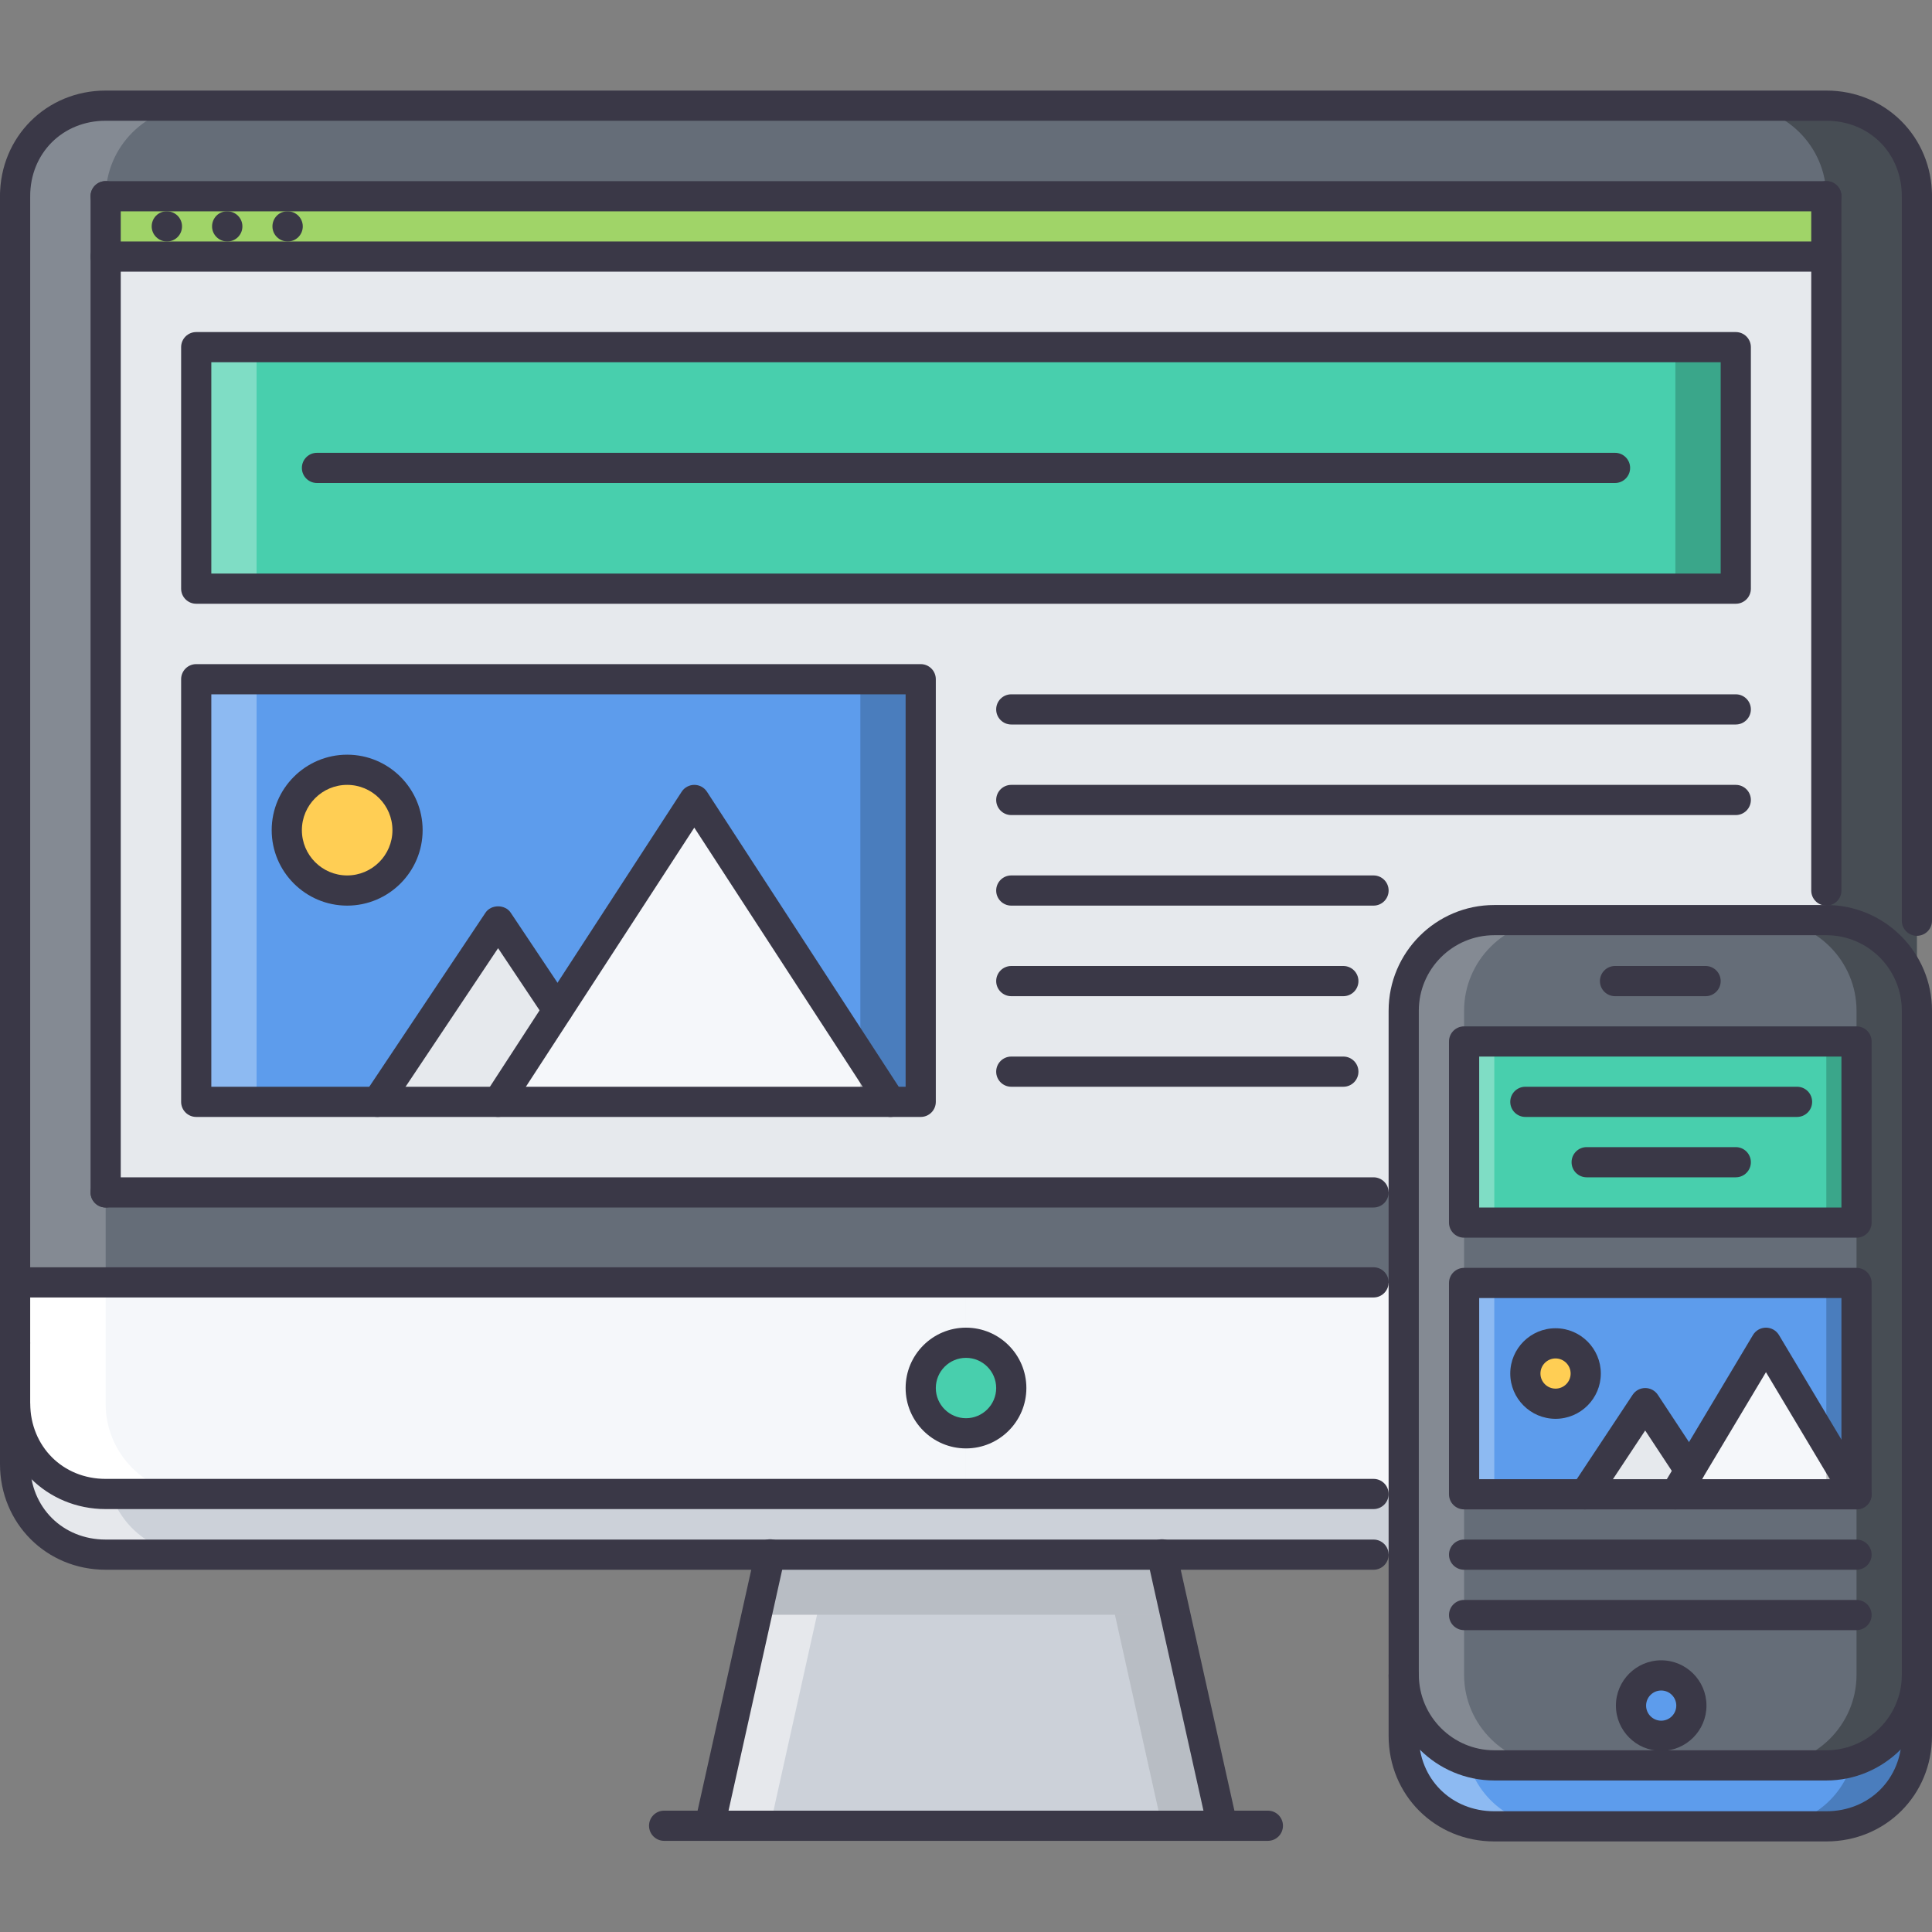 <?xml version="1.0" encoding="UTF-8"?>
<svg xmlns="http://www.w3.org/2000/svg" xmlns:xlink="http://www.w3.org/1999/xlink" version="1.1" id="Capa_1" x="0px" y="0px" viewBox="0 0 511.875 511.875" style="enable-background:new 0 0 511.875 511.875;" xml:space="preserve">
<rect x="0" y="0" width="511.875" height="511.875" fill="#808080" stroke="none"/>
<rect x="27.997" y="67.988" style="fill:#E6E9ED;" width="455.89" height="247.86"></rect>
<rect x="27.997" y="51.909" style="fill:#A0D468;" width="455.89" height="16.07"></rect>
<g>
	<rect x="51.987" y="91.978" style="fill:#48CFAD;" width="407.9" height="63.984"></rect>
	<path style="fill:#48CFAD;" d="M255.937,355.835c6.639,0,11.996,5.358,11.996,11.997s-5.357,11.997-11.996,11.997   c-6.639,0-11.997-5.358-11.997-11.997S249.298,355.835,255.937,355.835z"></path>
</g>
<g>
	<path style="fill:#CCD1D9;" d="M507.875,371.987v15.84c0,13.513-10.48,23.994-23.994,23.994c-5.678,0-85.018,0-176.035,0   c-34.068,0-69.744,0-103.817,0c-91.017,0-170.357,0-176.035,0C14.478,411.821,4,401.34,4,387.827v-15.84   c0,13.2,10.798,23.994,23.994,23.994h227.943H483.88C497.082,395.982,507.875,385.188,507.875,371.987z"></path>
	<path style="fill:#CCD1D9;" d="M307.845,411.822l15.996,71.982H188.032l15.996-71.982   C238.102,411.822,273.777,411.822,307.845,411.822z"></path>
</g>
<g style="opacity:0.5;">
	<polygon style="fill:#FFFFFF;" points="200.478,427.818 188.032,483.803 204.028,483.803 216.474,427.818  "></polygon>
</g>
<g style="opacity:0.1;">
	<polygon points="311.392,427.818 323.841,483.803 307.845,483.803 295.396,427.818  "></polygon>
</g>
<g style="opacity:0.5;">
	<path style="fill:#FFFFFF;" d="M29.45,395.982h-1.457c-13.196,0-23.994-10.794-23.994-23.994v15.84   c0,13.513,10.478,23.994,23.994,23.994c1.73,0,10.357,0,23.994,0C41.369,411.822,32.711,405.306,29.45,395.982z"></path>
</g>
<g style="opacity:0.1;">
	<path d="M482.427,395.982h1.453c13.201,0,23.994-10.794,23.994-23.994v15.84c0,13.513-10.48,23.994-23.994,23.994   c-1.734,0-10.355,0-23.994,0C470.509,411.822,479.164,405.306,482.427,395.982z"></path>
</g>
<g>
	<path style="fill:#F5F7FA;" d="M507.875,339.839v32.148c0,13.2-10.793,23.994-23.994,23.994H255.937v-16.152   c6.639,0,11.996-5.358,11.996-11.997s-5.357-11.997-11.996-11.997v-15.996L507.875,339.839L507.875,339.839z"></path>
	<path style="fill:#F5F7FA;" d="M255.937,379.829v16.152H27.993c-13.196,0-23.994-10.794-23.994-23.994v-0.156V339.84h251.938   v15.996c-6.639,0-11.997,5.358-11.997,11.997S249.298,379.829,255.937,379.829z"></path>
</g>
<path style="fill:#FFFFFF;" d="M27.993,371.987v-0.156v-31.992H3.999v31.992v0.156c0,13.2,10.798,23.994,23.994,23.994h23.994  C38.791,395.982,27.993,385.188,27.993,371.987z"></path>
<path style="fill:#656D78;" d="M507.875,52.069v287.77H255.937H3.999V52.069c0-13.195,10.798-23.994,23.994-23.994H483.88  C497.082,28.075,507.875,38.874,507.875,52.069z M483.88,315.845V67.906V51.909h-15.996h-15.996h-23.994h-15.996h-15.996h-15.996  H363.91H187.954h-31.992H123.97H91.978H59.985H27.993v15.996v247.939L483.88,315.845L483.88,315.845z"></path>
<g style="opacity:0.2;">
	<path style="fill:#FFFFFF;" d="M27.993,67.906V52.069v-0.16h0.016c0.09-13.121,10.837-23.834,23.979-23.834H27.993   c-13.196,0-23.994,10.799-23.994,23.994v287.77h23.994v-23.994V67.906z"></path>
</g>
<g style="opacity:0.3;">
	<path d="M483.88,67.906V52.069v-0.16h-0.016c-0.094-13.121-10.84-23.834-23.979-23.834h23.994   c13.201,0,23.994,10.799,23.994,23.994v287.77h-23.994v-23.994V67.906H483.88z"></path>
</g>
<g style="opacity:0.1;">
	<path d="M311.4,427.818l-3.555-15.996c-34.068,0-69.744,0-103.817,0l-3.554,15.996H311.4z"></path>
</g>
<path style="fill:#5D9CEC;" d="M483.88,483.882c-13.512,0-74.465,0-87.979,0c-13.512,0-23.994-10.482-23.994-23.994v-15.996  c0.078,13.122,10.873,23.838,23.994,23.838h87.979c13.123,0,23.838-10.638,23.994-23.682v15.84  C507.875,473.4,497.394,483.882,483.88,483.882z"></path>
<g style="opacity:0.3;">
	<path style="fill:#FFFFFF;" d="M388.912,466.557c-9.732-3.015-16.941-11.997-17.004-22.666v15.996   c0,13.512,10.482,23.994,23.994,23.994c3.141,0,8.92,0,15.996,0C400.73,483.882,391.732,476.672,388.912,466.557z"></path>
</g>
<g style="opacity:0.2;">
	<path d="M490.871,466.557c9.732-3.015,16.941-11.997,17.004-22.666v15.996c0,13.512-10.48,23.994-23.994,23.994   c-3.139,0-8.92,0-15.996,0C479.054,483.882,488.052,476.672,490.871,466.557z"></path>
</g>
<path style="fill:#FFCE54;" d="M420.13,363.911c0,4.397-3.592,7.998-7.998,7.998c-4.389,0-7.998-3.601-7.998-7.998  s3.609-7.998,7.998-7.998C416.539,355.914,420.13,359.513,420.13,363.911z"></path>
<polygon style="fill:#E6E9ED;" points="435.892,371.753 447.656,389.583 443.89,395.904 419.896,395.904 "></polygon>
<polygon style="fill:#F5F7FA;" points="467.884,355.757 491.878,395.904 443.89,395.904 447.656,389.583 "></polygon>
<path style="fill:#5D9CEC;" d="M440.126,443.892c4.404,0,7.998,3.601,7.998,7.998s-3.594,7.998-7.998,7.998  c-4.391,0-7.998-3.601-7.998-7.998S435.736,443.892,440.126,443.892z"></path>
<path style="fill:#656D78;" d="M491.878,339.917H387.904v55.986h31.992h23.994h47.988V339.917z M491.878,275.932H387.904v47.988  h103.975v-47.988H491.878z M395.902,243.781h87.979c13.201,0,23.994,10.798,23.994,23.998v175.957c0,0.078,0,0.234,0,0.312  c-0.156,13.044-10.871,23.682-23.994,23.682h-87.979c-13.121,0-23.916-10.716-23.994-23.838c0-0.078,0-0.078,0-0.156V267.779  C371.908,254.579,382.703,243.781,395.902,243.781z M448.125,451.889c0-4.397-3.594-7.998-7.998-7.998  c-4.391,0-7.998,3.601-7.998,7.998s3.607,7.998,7.998,7.998C444.531,459.888,448.125,456.288,448.125,451.889z"></path>
<g style="opacity:0.2;">
	<path style="fill:#FFFFFF;" d="M387.904,443.892c0-0.078,0-0.078,0-0.156v-47.832v-55.986v-15.996v-47.988v-8.154   c0-13.2,10.795-23.998,23.994-23.998h-15.996c-13.199,0-23.994,10.798-23.994,23.998v175.957c0,0.078,0,0.078,0,0.156   c0.078,13.122,10.873,23.838,23.994,23.838h15.996C398.777,467.729,387.982,457.013,387.904,443.892z"></path>
</g>
<g style="opacity:0.3;">
	<path d="M491.878,443.892c0-0.078,0-0.078,0-0.156v-47.832v-55.986v-15.996v-47.988v-8.154c0-13.2-10.793-23.998-23.994-23.998   h15.996c13.201,0,23.994,10.798,23.994,23.998v175.957c0,0.078,0,0.078,0,0.156c-0.078,13.122-10.871,23.838-23.994,23.838h-15.996   C481.007,467.729,491.8,457.013,491.878,443.892z"></path>
</g>
<path style="fill:#5D9CEC;" d="M412.132,371.909c4.406,0,7.998-3.601,7.998-7.998s-3.592-7.998-7.998-7.998  c-4.389,0-7.998,3.601-7.998,7.998S407.744,371.909,412.132,371.909z M435.892,371.753l-15.996,24.15h-31.992v-55.986h103.975  v55.986l-23.994-40.146l-20.229,33.827L435.892,371.753z"></path>
<rect x="387.907" y="275.938" style="fill:#48CFAD;" width="103.97" height="47.988"></rect>
<path style="fill:#5D9CEC;" d="M91.978,203.951c-8.877,0-15.996,7.119-15.996,15.996s7.119,15.996,15.996,15.996  s15.996-7.119,15.996-15.996S100.854,203.951,91.978,203.951z M51.987,179.956H243.94V291.93h-7.998l-51.987-79.98l-36.229,55.666  l-15.758-23.596l-31.992,47.91H51.987V179.956z"></path>
<path style="fill:#FFCE54;" d="M91.978,203.951c8.877,0,15.996,7.119,15.996,15.996s-7.119,15.996-15.996,15.996  s-15.996-7.119-15.996-15.996S83.101,203.951,91.978,203.951z"></path>
<polygon style="fill:#E6E9ED;" points="147.726,267.615 131.968,291.928 99.976,291.928 131.968,244.018 "></polygon>
<polygon style="fill:#F5F7FA;" points="183.955,211.949 235.942,291.928 131.968,291.928 147.726,267.615 "></polygon>
<g style="opacity:0.3;">
	<rect x="387.907" y="275.938" style="fill:#FFFFFF;" width="7.998" height="47.988"></rect>
</g>
<g style="opacity:0.2;">
	<rect x="483.877" y="275.938" width="7.998" height="47.988"></rect>
</g>
<g style="opacity:0.3;">
	<rect x="387.907" y="339.918" style="fill:#FFFFFF;" width="7.998" height="55.57"></rect>
</g>
<g style="opacity:0.2;">
	<rect x="483.877" y="339.918" width="7.998" height="55.57"></rect>
</g>
<g style="opacity:0.3;">
	<rect x="51.987" y="179.958" style="fill:#FFFFFF;" width="15.996" height="111.97"></rect>
</g>
<g style="opacity:0.2;">
	<rect x="227.947" y="179.958" width="15.996" height="111.97"></rect>
</g>
<g style="opacity:0.2;">
	<rect x="443.887" y="91.978" width="15.996" height="63.984"></rect>
</g>
<g style="opacity:0.3;">
	<rect x="51.987" y="91.978" style="fill:#FFFFFF;" width="15.996" height="63.984"></rect>
</g>
<g>
	<path style="fill:#3A3847;" d="M44.228,63.984c-2.207,0-4.038-1.788-4.038-3.999c0-2.21,1.75-3.999,3.96-3.999h0.078   c2.21,0,3.999,1.789,3.999,3.999C48.227,62.196,46.437,63.984,44.228,63.984z"></path>
	<path style="fill:#3A3847;" d="M60.224,63.984c-2.207,0-4.038-1.788-4.038-3.999c0-2.21,1.75-3.999,3.96-3.999h0.078   c2.21,0,3.999,1.789,3.999,3.999C64.223,62.196,62.434,63.984,60.224,63.984z"></path>
	<path style="fill:#3A3847;" d="M76.22,63.984c-2.207,0-4.038-1.788-4.038-3.999c0-2.21,1.75-3.999,3.96-3.999h0.078   c2.21,0,3.999,1.789,3.999,3.999C80.219,62.196,78.43,63.984,76.22,63.984z"></path>
	<path style="fill:#3A3847;" d="M363.91,343.759H3.999c-2.21,0-3.999-1.797-3.999-3.999c0-2.218,1.789-3.999,3.999-3.999H363.91   c2.211,0,4,1.781,4,3.999C367.91,341.962,366.121,343.759,363.91,343.759z"></path>
	<path style="fill:#3A3847;" d="M255.937,383.75c-8.822,0-15.996-7.178-15.996-15.996c0-8.826,7.174-15.996,15.996-15.996   c8.826,0,15.996,7.17,15.996,15.996C271.933,376.573,264.763,383.75,255.937,383.75z M255.937,359.755   c-4.409,0-7.998,3.585-7.998,7.998c0,4.405,3.589,7.998,7.998,7.998c4.408,0,7.998-3.593,7.998-7.998   C263.935,363.341,260.345,359.755,255.937,359.755z"></path>
	<path style="fill:#3A3847;" d="M188.036,487.724c-0.289,0-0.582-0.031-0.875-0.094c-2.156-0.484-3.511-2.625-3.034-4.78   l15.977-71.717c0.355-1.858,1.976-3.312,3.925-3.312c2.21,0,3.999,1.703,3.999,3.921v0.156c0,0.297-0.031,0.586-0.094,0.874   l-15.997,71.819C191.52,486.458,189.867,487.724,188.036,487.724z"></path>
	<path style="fill:#3A3847;" d="M323.841,487.724c-1.834,0-3.482-1.266-3.904-3.133l-15.996-71.818   c-0.062-0.288-0.094-0.577-0.094-0.874c0-2.211,1.789-4.077,3.998-4.077c2.094,0,3.812,1.531,3.984,3.569l15.918,71.459   c0.477,2.155-0.875,4.296-3.031,4.78C324.419,487.694,324.123,487.724,323.841,487.724z"></path>
	<path style="fill:#3A3847;" d="M335.917,487.724h-159.96c-2.211,0-3.999-1.797-3.999-3.999c0-2.219,1.788-3.999,3.999-3.999h159.96   c2.211,0,3.998,1.78,3.998,3.999C339.916,485.927,338.128,487.724,335.917,487.724z"></path>
	<path style="fill:#3A3847;" d="M483.88,471.728h-87.979c-15.34,0-27.898-12.481-27.992-27.813V267.779   c0-15.438,12.559-27.997,27.992-27.997h87.979c15.434,0,27.994,12.56,27.994,27.997v175.957   C511.687,459.333,499.126,471.728,483.88,471.728z M395.902,247.779c-11.027,0-19.994,8.971-19.994,19.999v175.957   c0.062,11.083,9.037,19.995,19.994,19.995h87.979c10.889,0,19.863-8.857,19.996-19.729V267.779   c0-11.028-8.967-19.999-19.996-19.999L395.902,247.779L395.902,247.779z"></path>
	<path style="fill:#3A3847;" d="M491.878,327.919H387.904c-2.209,0-3.998-1.789-3.998-3.999v-47.988c0-2.21,1.789-3.999,3.998-3.999   h103.975c2.211,0,4,1.789,4,3.999v47.988C495.878,326.13,494.089,327.919,491.878,327.919z M391.904,319.922h95.977v-39.99h-95.977   V319.922z"></path>
	<path style="fill:#3A3847;" d="M491.878,399.902H387.904c-2.209,0-3.998-1.789-3.998-3.999v-55.986c0-2.21,1.789-3.999,3.998-3.999   h103.975c2.211,0,4,1.789,4,3.999v55.986C495.878,398.113,494.089,399.902,491.878,399.902z M391.904,391.905h95.977v-47.988   h-95.977V391.905z"></path>
	<path style="fill:#3A3847;" d="M451.888,263.935h-23.994c-2.209,0-3.998-1.789-3.998-3.999s1.789-3.999,3.998-3.999h23.994   c2.211,0,4,1.789,4,3.999S454.099,263.935,451.888,263.935z"></path>
	<path style="fill:#3A3847;" d="M476.117,295.927h-71.982c-2.201,0-3.998-1.789-3.998-3.999s1.797-3.999,3.998-3.999h71.982   c2.219,0,4,1.789,4,3.999S478.335,295.927,476.117,295.927z"></path>
	<path style="fill:#3A3847;" d="M459.886,311.923H420.38c-2.217,0-3.998-1.789-3.998-3.999s1.781-3.999,3.998-3.999h39.506   c2.211,0,4,1.789,4,3.999S462.097,311.923,459.886,311.923z"></path>
	<path style="fill:#3A3847;" d="M440.126,463.887c-6.607,0-11.998-5.382-11.998-11.997c0-6.616,5.391-11.997,11.998-11.997   c6.623,0,11.996,5.381,11.996,11.997C452.123,458.504,446.749,463.887,440.126,463.887z M440.126,447.891c-2.203,0-4,1.796-4,3.999   c0,2.202,1.797,3.999,4,3.999c2.211,0,3.998-1.797,3.998-3.999C444.125,449.686,442.337,447.891,440.126,447.891z"></path>
	<path style="fill:#3A3847;" d="M491.878,415.898H387.904c-2.209,0-3.998-1.789-3.998-3.999c0-2.211,1.789-3.999,3.998-3.999   h103.975c2.211,0,4,1.788,4,3.999C495.878,414.109,494.089,415.898,491.878,415.898z"></path>
	<path style="fill:#3A3847;" d="M491.878,431.895H387.904c-2.209,0-3.998-1.789-3.998-3.999c0-2.211,1.789-3.999,3.998-3.999   h103.975c2.211,0,4,1.788,4,3.999C495.878,430.105,494.089,431.895,491.878,431.895z"></path>
	<path style="fill:#3A3847;" d="M443.89,399.902c-0.703,0-1.406-0.18-2.045-0.562c-1.898-1.125-2.516-3.585-1.391-5.483   l23.994-40.161c0.727-1.203,2.029-1.938,3.436-1.938l0,0c1.406,0,2.711,0.734,3.438,1.945l23.994,40.153   c1.125,1.891,0.516,4.343-1.391,5.483c-1.891,1.117-4.342,0.5-5.482-1.391l-20.559-34.397l-20.557,34.397   C446.578,399.199,445.249,399.902,443.89,399.902z"></path>
	<path style="fill:#3A3847;" d="M419.896,399.902c-0.766,0-1.529-0.219-2.201-0.664c-1.844-1.219-2.352-3.702-1.133-5.537   l15.996-24.158c0.742-1.117,1.99-1.789,3.334-1.789l0,0c1.344,0,2.602,0.672,3.344,1.797l11.754,17.831   c1.211,1.851,0.711,4.327-1.131,5.538c-1.852,1.218-4.328,0.703-5.547-1.133l-8.428-12.786l-12.652,19.104   C422.458,399.277,421.193,399.902,419.896,399.902z"></path>
	<path style="fill:#3A3847;" d="M131.964,295.927c-0.746,0-1.5-0.203-2.172-0.641c-1.851-1.203-2.382-3.679-1.179-5.529   l51.991-79.992c0.738-1.133,2-1.816,3.351-1.816l0,0c1.354,0,2.616,0.684,3.354,1.82l51.987,79.98   c1.203,1.851,0.675,4.326-1.176,5.537c-1.847,1.203-4.327,0.672-5.534-1.18l-48.636-74.825l-48.629,74.817   C134.557,295.288,133.276,295.927,131.964,295.927z"></path>
	<path style="fill:#3A3847;" d="M99.972,295.927c-0.762,0-1.535-0.219-2.218-0.672c-1.835-1.227-2.332-3.71-1.105-5.545   l31.992-47.914c1.483-2.219,5.17-2.219,6.654,0l15.758,23.592c1.227,1.843,0.73,4.326-1.105,5.553   c-1.847,1.211-4.327,0.727-5.549-1.102l-12.431-18.62l-28.665,42.927C102.529,295.302,101.264,295.927,99.972,295.927z"></path>
	<path style="fill:#3A3847;" d="M412.132,375.909c-6.607,0-11.996-5.382-11.996-11.997c0-6.616,5.389-11.997,11.996-11.997   c6.623,0,11.998,5.381,11.998,11.997C424.13,370.526,418.755,375.909,412.132,375.909z M412.132,359.913   c-2.201,0-3.998,1.797-3.998,3.999s1.797,3.999,3.998,3.999c2.211,0,4-1.797,4-3.999S414.343,359.913,412.132,359.913z"></path>
	<path style="fill:#3A3847;" d="M91.978,239.941c-11.024,0-19.995-8.971-19.995-19.995s8.971-19.995,19.995-19.995   s19.995,8.971,19.995,19.995S103.002,239.941,91.978,239.941z M91.978,207.949c-6.616,0-11.997,5.382-11.997,11.997   s5.381,11.997,11.997,11.997c6.615,0,11.997-5.382,11.997-11.997S98.593,207.949,91.978,207.949z"></path>
	<path style="fill:#3A3847;" d="M483.88,71.982H27.993c-2.21,0-3.999-1.788-3.999-3.999c0-2.21,1.789-3.999,3.999-3.999H483.88   c2.211,0,4,1.789,4,3.999C487.88,70.195,486.091,71.982,483.88,71.982z"></path>
	<path style="fill:#3A3847;" d="M459.886,159.96H51.987c-2.21,0-3.999-1.788-3.999-3.999V91.978c0-2.21,1.789-3.999,3.999-3.999   h407.899c2.211,0,4,1.789,4,3.999v63.984C463.886,158.173,462.097,159.96,459.886,159.96z M55.986,151.962h399.902V95.977H55.986   V151.962z"></path>
	<path style="fill:#3A3847;" d="M243.94,295.927H51.987c-2.21,0-3.999-1.789-3.999-3.999V179.956c0-2.21,1.789-3.999,3.999-3.999   H243.94c2.21,0,3.999,1.789,3.999,3.999V291.93C247.939,294.138,246.15,295.927,243.94,295.927z M55.986,287.93h183.955V183.956   H55.986V287.93z"></path>
	<path style="fill:#3A3847;" d="M459.886,215.947H267.933c-2.209,0-3.998-1.789-3.998-3.999s1.789-3.999,3.998-3.999h191.953   c2.211,0,4,1.789,4,3.999S462.097,215.947,459.886,215.947z"></path>
	<path style="fill:#3A3847;" d="M459.886,191.954H267.933c-2.209,0-3.998-1.788-3.998-3.999c0-2.21,1.789-3.999,3.998-3.999h191.953   c2.211,0,4,1.789,4,3.999C463.886,190.165,462.097,191.954,459.886,191.954z"></path>
	<path style="fill:#3A3847;" d="M363.91,239.941h-95.977c-2.209,0-3.998-1.789-3.998-3.999s1.789-3.999,3.998-3.999h95.977   c2.211,0,4,1.789,4,3.999S366.121,239.941,363.91,239.941z"></path>
	<path style="fill:#3A3847;" d="M355.912,263.935h-87.979c-2.209,0-3.998-1.789-3.998-3.999s1.789-3.999,3.998-3.999h87.979   c2.211,0,4,1.789,4,3.999S358.123,263.935,355.912,263.935z"></path>
	<path style="fill:#3A3847;" d="M355.912,287.93h-87.979c-2.209,0-3.998-1.789-3.998-3.999s1.789-3.999,3.998-3.999h87.979   c2.211,0,4,1.789,4,3.999S358.123,287.93,355.912,287.93z"></path>
	<path style="fill:#3A3847;" d="M507.875,55.986c-2.209,0-3.998-1.788-3.998-3.999c0-11.399-8.592-19.995-19.996-19.995H27.993   c-11.399,0-19.995,8.596-19.995,19.995c0,2.211-1.789,3.999-3.999,3.999S0,54.199,0,51.987c0-15.695,12.298-27.993,27.993-27.993   H483.88c15.699,0,27.994,12.298,27.994,27.993C511.875,54.198,510.085,55.986,507.875,55.986z"></path>
	<path style="fill:#3A3847;" d="M363.91,415.898H27.993C12.298,415.898,0,403.604,0,387.905v-15.996c0-2.21,1.789-3.999,3.999-3.999   s3.999,1.789,3.999,3.999v15.996c0,11.403,8.596,19.995,19.995,19.995H363.91c2.211,0,4,1.788,4,3.999   C367.91,414.109,366.121,415.898,363.91,415.898z"></path>
	<path style="fill:#3A3847;" d="M363.91,399.824H27.993c-15.605,0-27.903-12.247-27.993-27.892v-16.098   c0-2.21,1.789-3.999,3.999-3.999s3.999,1.789,3.999,3.999v15.996c0.066,11.419,8.662,19.995,19.995,19.995H363.91   c2.211,0,4,1.789,4,3.999S366.121,399.824,363.91,399.824z"></path>
	<path style="fill:#3A3847;" d="M3.999,359.833c-2.21,0-3.999-1.789-3.999-3.999V51.987c0-2.21,1.789-3.999,3.999-3.999   s3.999,1.789,3.999,3.999v303.848C7.998,358.044,6.209,359.833,3.999,359.833z"></path>
	<path style="fill:#3A3847;" d="M507.875,247.939c-2.209,0-3.998-1.789-3.998-3.999V51.987c0-2.21,1.789-3.999,3.998-3.999   c2.211,0,4,1.789,4,3.999v191.953C511.875,246.15,510.085,247.939,507.875,247.939z"></path>
	<path style="fill:#3A3847;" d="M483.88,55.986H27.993c-2.21,0-3.999-1.788-3.999-3.999c0-2.21,1.789-3.999,3.999-3.999H483.88   c2.211,0,4,1.789,4,3.999C487.88,54.198,486.091,55.986,483.88,55.986z"></path>
	<path style="fill:#3A3847;" d="M363.91,319.922H27.993c-2.21,0-3.999-1.789-3.999-3.999s1.789-3.999,3.999-3.999H363.91   c2.211,0,4,1.789,4,3.999S366.121,319.922,363.91,319.922z"></path>
	<path style="fill:#3A3847;" d="M27.993,319.922c-2.21,0-3.999-1.789-3.999-3.999V51.987c0-2.21,1.789-3.999,3.999-3.999   c2.21,0,3.999,1.789,3.999,3.999v263.936C31.992,318.133,30.204,319.922,27.993,319.922z"></path>
	<path style="fill:#3A3847;" d="M483.88,239.941c-2.209,0-3.998-1.789-3.998-3.999V51.987c0-2.21,1.789-3.999,3.998-3.999   c2.211,0,4,1.789,4,3.999v183.955C487.88,238.152,486.091,239.941,483.88,239.941z"></path>
	<path style="fill:#3A3847;" d="M483.88,487.88h-87.979c-15.699,0-27.992-12.294-27.992-27.993v-15.996   c0-2.211,1.789-3.999,3.998-3.999c2.211,0,4,1.788,4,3.999v15.996c0,11.403,8.592,19.995,19.994,19.995h87.979   c11.404,0,19.996-8.592,19.996-19.995v-15.84c0-2.203,1.789-3.999,3.998-3.999c2.211,0,4,1.796,4,3.999v15.84   C511.875,475.586,499.58,487.88,483.88,487.88z"></path>
	<path style="fill:#3A3847;" d="M427.894,127.969H83.979c-2.21,0-3.999-1.788-3.999-3.999c0-2.21,1.789-3.999,3.999-3.999h343.915   c2.211,0,4,1.789,4,3.999C431.894,126.18,430.105,127.969,427.894,127.969z"></path>
</g>
<g>
</g>
<g>
</g>
<g>
</g>
<g>
</g>
<g>
</g>
<g>
</g>
<g>
</g>
<g>
</g>
<g>
</g>
<g>
</g>
<g>
</g>
<g>
</g>
<g>
</g>
<g>
</g>
<g>
</g>
</svg>

